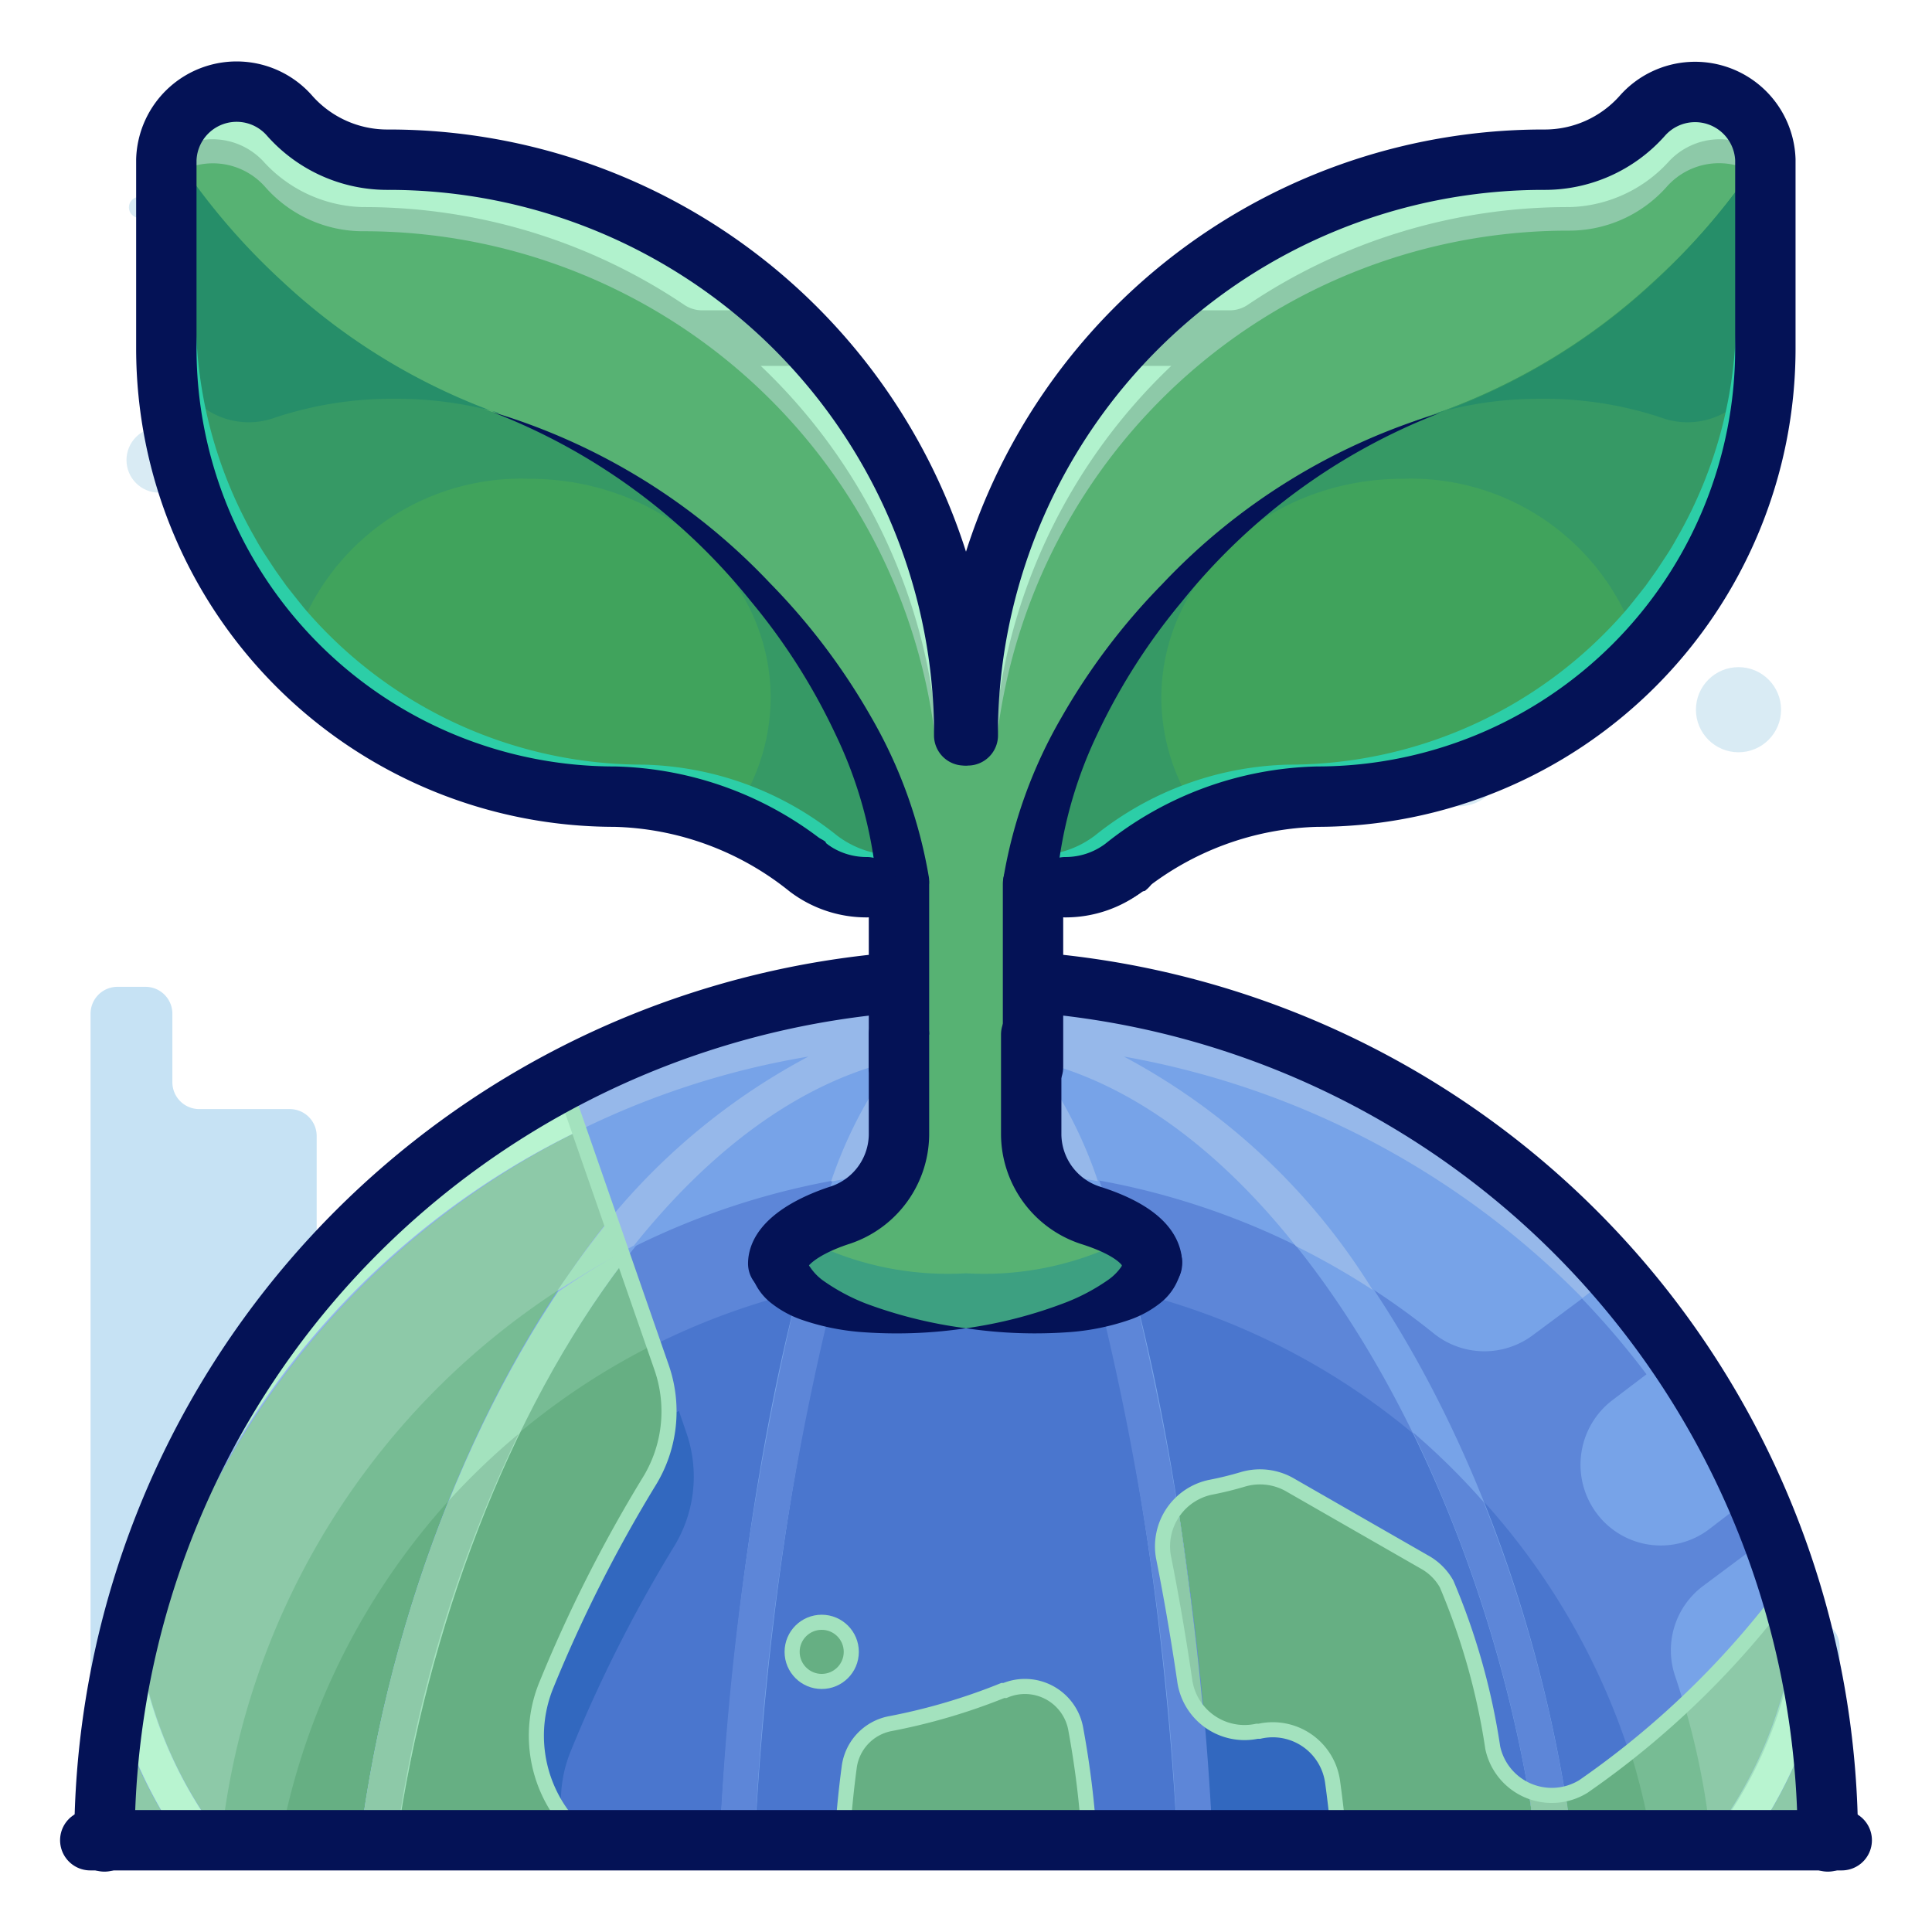 <svg id="Layer_1" data-name="Layer 1" xmlns="http://www.w3.org/2000/svg" viewBox="0 0 64 64"><defs><style>.cls-1{fill:#d9ebf4;}.cls-2{fill:#c6e2f4;}.cls-3{fill:#5d86d8;}.cls-4{fill:#77a3e8;}.cls-5{fill:#4a76ce;}.cls-6{fill:#3268bf;}.cls-7{fill:#77bc94;}.cls-8{fill:#8dc9a8;}.cls-9{fill:#66af83;}.cls-10{fill:#a3e2be;}.cls-11,.cls-14,.cls-15{fill:none;}.cls-11,.cls-15{stroke:#a3e2be;stroke-miterlimit:10;stroke-width:0.5px;}.cls-11,.cls-14{stroke-linecap:round;}.cls-12{fill:#96b8ea;}.cls-13{fill:#b8f4d0;}.cls-14{stroke:#041256;stroke-linejoin:round;stroke-width:2px;}.cls-16{fill:#57b273;}.cls-17{fill:#b1f2cd;}.cls-18{fill:#40a35c;}.cls-19{fill:#369965;}.cls-20{fill:#268e69;}.cls-21{fill:#2ccea7;}.cls-22{fill:#041256;}.cls-23{fill:#3da081;}</style></defs><title>ecology, environmental, natural, green, plant</title><path class="cls-1" d="M54.11,14.52h0a.65.65,0,0,0-.65-.65H50A1.09,1.09,0,0,0,48.9,15h0A1.09,1.09,0,0,0,50,16h1.74a.65.65,0,0,1,.65.65h0a.65.65,0,0,0,.65.65h3.48a1.09,1.09,0,0,0,1.09-1.09h0a1.09,1.09,0,0,0-1.09-1.09H54.77A.65.65,0,0,1,54.11,14.52Z"/><path class="cls-1" d="M47.82,19.43h0a.38.38,0,0,1,.38-.38h2a.63.63,0,0,1,.63.63h0a.63.63,0,0,1-.63.63h-1a.38.38,0,0,0-.38.38h0a.38.38,0,0,1-.38.38h-2a.63.63,0,0,1-.63-.63h0a.63.63,0,0,1,.63-.63h1A.38.38,0,0,0,47.82,19.43Z"/><circle class="cls-1" cx="39.41" cy="21.52" r="0.91"/><circle class="cls-1" cx="53.25" cy="21.72" r="0.88"/><circle class="cls-1" cx="57.59" cy="23.51" r="1.41"/><circle class="cls-1" cx="58.44" cy="12.6" r="0.46"/><circle class="cls-1" cx="44.13" cy="23.51" r="0.56"/><circle class="cls-1" cx="48.32" cy="25.24" r="1.47"/><circle class="cls-1" cx="42.64" cy="19.56" r="0.5"/><path class="cls-1" d="M7.94,8.35h0a.5.5,0,0,1,.5-.5h2.67a.83.83,0,0,1,.83.83h0a.83.83,0,0,1-.83.83H9.77a.5.5,0,0,0-.5.5h0a.5.5,0,0,1-.5.5H6.1a.83.83,0,0,1-.83-.83h0a.83.83,0,0,1,.83-.83H7.44A.5.5,0,0,0,7.94,8.35Z"/><path class="cls-1" d="M12.77,12.11h0a.29.29,0,0,0-.29-.29H10.93a.48.48,0,0,0-.48.48h0a.48.48,0,0,0,.48.48h.77a.29.29,0,0,1,.29.29h0a.29.29,0,0,0,.29.29h1.55a.48.48,0,0,0,.48-.48h0a.48.48,0,0,0-.48-.48h-.77A.29.29,0,0,1,12.77,12.11Z"/><circle class="cls-1" cx="19.22" cy="13.71" r="0.7"/><circle class="cls-1" cx="8.6" cy="13.87" r="0.67"/><circle class="cls-1" cx="5.27" cy="15.24" r="1.08"/><circle class="cls-1" cx="4.62" cy="6.87" r="0.35"/><circle class="cls-1" cx="15.6" cy="15.24" r="0.43"/><circle class="cls-1" cx="12.38" cy="16.57" r="1.12"/><circle class="cls-1" cx="16.74" cy="12.21" r="0.39"/><path class="cls-2" d="M3,60.86V33.58a.89.89,0,0,1,.89-.89h.93a.89.89,0,0,1,.89.89v2.27a.89.89,0,0,0,.89.89h3a.89.89,0,0,1,.89.89V48a.89.89,0,0,0,.89.89h1.85a.89.89,0,0,1,.89.89v6.54a.89.89,0,0,0,.89.89h.9a.89.89,0,0,0,.89-.89V55.19a.89.89,0,0,1,.89-.89h.81a.89.89,0,0,0,.89-.89V51.88a.89.89,0,0,1,.89-.89H25.1a.89.89,0,0,0,.89-.89v-.91a.89.89,0,0,1,.89-.89h15.4a.89.89,0,0,1,.63.26l4.14,4.14a.89.89,0,0,0,.63.26h1.24a.89.89,0,0,1,.89.89v3a.89.89,0,0,0,.89.89h.51a.89.89,0,0,0,.89-.89v-.52a.89.89,0,0,1,.89-.89h.65a.89.89,0,0,0,.89-.89.89.89,0,0,1,.89-.89h4.63a.89.89,0,0,1,.89.89v6.31Z"/><path class="cls-3" d="M32,32.42A28.54,28.54,0,0,0,3.46,61H60.54A28.54,28.54,0,0,0,32,32.42Z"/><path class="cls-3" d="M7.32,61H56.68A24.81,24.81,0,0,0,7.32,61Z"/><path class="cls-4" d="M55.51,44.79,53.39,46.4A2.69,2.69,0,0,0,52.8,50l0,0a2.65,2.65,0,0,0,3.84.64l1.5-1.15A28.49,28.49,0,0,0,55.51,44.79Z"/><path class="cls-4" d="M56.4,52.55a2.66,2.66,0,0,0-.9,3A24.7,24.7,0,0,1,56.66,61h3.88a28.47,28.47,0,0,0-1.86-10.15Z"/><path class="cls-4" d="M29.2,38.87a24.69,24.69,0,0,1,18.28,5.29,2.68,2.68,0,0,0,3.31.06l2.69-2A28.54,28.54,0,0,0,3.55,58.61c-.06.79-.08,1.58-.08,2.35H7.32A24.89,24.89,0,0,1,29.2,38.87Z"/><path class="cls-5" d="M9.28,61H54.72A23.11,23.11,0,0,0,9.28,61Z"/><path class="cls-6" d="M47.91,55.59a1.89,1.89,0,0,0-.74-.73l-4.41-2.53a2,2,0,0,0-1.56-.19,11.14,11.14,0,0,1-1.1.27,2,2,0,0,0-1.55,2.3c.22,1.1.48,2.55.71,4.13a2,2,0,0,0,2.39,1.65l.08,0a2,2,0,0,1,1.83.5h5.87A22.1,22.1,0,0,0,47.91,55.59Z"/><path class="cls-6" d="M22.49,46.74A23.19,23.19,0,0,0,10.61,61h8.18a4.37,4.37,0,0,1,.12-3,47,47,0,0,1,3.4-6.74,4.43,4.43,0,0,0,.43-3.79Z"/><path class="cls-7" d="M52.46,59.15a2,2,0,0,1-3-1.28,22.32,22.32,0,0,0-1.53-5.43,1.89,1.89,0,0,0-.74-.73l-4.41-2.53A2,2,0,0,0,41.19,49a11.17,11.17,0,0,1-1.1.27,2,2,0,0,0-1.55,2.3c.22,1.1.48,2.55.71,4.13a2,2,0,0,0,2.39,1.65l.08,0A2,2,0,0,1,44.14,59c.08.57.16,1.26.23,2H60.54a28.53,28.53,0,0,0-1.27-8.44A29,29,0,0,1,52.46,59.15Z"/><path class="cls-8" d="M60.42,58.38c0-.48-.1-1-.16-1.44,0-.25-.08-.5-.12-.75S60,55.42,59.91,55s-.11-.54-.18-.8-.19-.73-.3-1.1c-.06-.2-.11-.41-.17-.61a33.31,33.31,0,0,1-3.48,3.94A24.78,24.78,0,0,1,56.68,61h3.86s0-.07,0-.11q0-1-.07-2C60.45,58.71,60.43,58.54,60.42,58.38Z"/><path class="cls-9" d="M54,58c-.49.39-1,.77-1.52,1.11a2,2,0,0,1-3-1.28,22.32,22.32,0,0,0-1.53-5.43,1.89,1.89,0,0,0-.74-.73l-4.41-2.53A2,2,0,0,0,41.19,49a11.17,11.17,0,0,1-1.1.27,2,2,0,0,0-1.55,2.3c.22,1.1.48,2.55.71,4.13a2,2,0,0,0,2.39,1.65l.08,0A2,2,0,0,1,44.14,59c.08.57.16,1.26.23,2H54.72A23.45,23.45,0,0,0,54,58Z"/><path class="cls-9" d="M33.29,56l-.07,0a20,20,0,0,1-3.74,1.1,1.69,1.69,0,0,0-1.35,1.45c-.1.75-.18,1.55-.23,2.36h8.18a30.67,30.67,0,0,0-.45-3.7A1.71,1.71,0,0,0,33.29,56Z"/><path class="cls-7" d="M19.08,60.71l-.41-.55a4.43,4.43,0,0,1-.59-4.35,47,47,0,0,1,3.4-6.74,4.43,4.43,0,0,0,.43-3.79L18.6,35.76A28.54,28.54,0,0,0,3.46,61H19.24C19.18,60.88,19.14,60.79,19.08,60.71Z"/><path class="cls-9" d="M21.66,44.54A23.15,23.15,0,0,0,9.28,61h10c-.06-.08-.09-.18-.15-.26l-.41-.55a4.43,4.43,0,0,1-.59-4.35,47,47,0,0,1,3.4-6.74,4.43,4.43,0,0,0,.43-3.79Z"/><path class="cls-7" d="M4.75,55.32A26.92,26.92,0,0,1,19.19,37.45l-.37-1.07A28.71,28.71,0,0,0,8.47,44.82,28.36,28.36,0,0,0,3.83,56.4,15.3,15.3,0,0,0,6,61h1.4A14.1,14.1,0,0,1,4.75,55.32Z"/><path class="cls-7" d="M11.92,61h1.22c1-7,3.69-14.19,7.54-19.23l-.46-1.33C15.94,45.65,12.91,53.32,11.92,61Z"/><path class="cls-8" d="M6.28,48.6l-.07.14Q5.7,49.83,5.27,51l0,.09c-.28.74-.52,1.5-.74,2.27-.05.19-.1.39-.15.59q-.21.83-.37,1.67-.08.42-.15.84c-.09.57-.16,1.14-.22,1.71,0,.23-.06.46-.07.69s0,.33,0,.49c0,.45,0,.91,0,1.37,0,.1,0,.19,0,.29H7.32A24.89,24.89,0,0,1,20.6,41.51l-2-5.71A28.92,28.92,0,0,0,6.28,48.6Z"/><path class="cls-4" d="M34.83,33.49a42.67,42.67,0,0,0-5.67,0C16.61,34.66,6.33,43.38,3.58,55.19l0,.11,0,.11A14.86,14.86,0,0,0,6,61H7.41a14.1,14.1,0,0,1-2.66-5.64A27.36,27.36,0,0,1,26.78,35C19.12,38.6,13.36,49.82,11.92,61h1.19c1.6-11.76,8.24-23.84,16.53-25.82-3.18,3.94-5.26,15.47-5.8,25.82H25c.7-13.48,3.93-26.11,7-26.11S38.29,47.49,39,61h1.16c-.55-10.35-2.62-21.88-5.8-25.82,8.3,2,14.93,14.06,16.53,25.82h1.19C50.64,49.82,44.89,38.6,37.23,35a27.36,27.36,0,0,1,22,20.36A14.1,14.1,0,0,1,56.59,61H58a14.86,14.86,0,0,0,2.42-5.54l0-.11,0-.11C57.67,43.38,47.39,34.66,34.83,33.49Z"/><path class="cls-10" d="M58.68,53.29c.22.67.41,1.34.57,2A14.1,14.1,0,0,1,56.59,61H58a15.3,15.3,0,0,0,2.18-4.57,28.42,28.42,0,0,0-.89-3.86Z"/><path class="cls-10" d="M51.84,59.4a2,2,0,0,1-1.21-.07c.1.54.15,1.09.22,1.63h1.2C52,60.44,51.93,59.92,51.84,59.4Z"/><path class="cls-10" d="M39.25,55.69a2,2,0,0,0,.62,1.17c-.21-2.37-.5-4.73-.86-7a2,2,0,0,0-.48,1.69C38.76,52.66,39,54.11,39.25,55.69Z"/><path class="cls-3" d="M37.56,42.78c-.42-.1-.84-.21-1.28-.29A92.75,92.75,0,0,1,39,61h1.17A95.72,95.72,0,0,0,37.56,42.78Z"/><path class="cls-3" d="M46.81,47.45A45.22,45.22,0,0,1,50.89,61h1.19a46.53,46.53,0,0,0-2.94-11.25A23.23,23.23,0,0,0,46.81,47.45Z"/><path class="cls-3" d="M23.84,61H25a92.75,92.75,0,0,1,2.7-18.47c-.43.08-.85.18-1.28.29A95.72,95.72,0,0,0,23.84,61Z"/><path class="cls-3" d="M14.86,49.72A46.53,46.53,0,0,0,11.92,61h1.19a45.21,45.21,0,0,1,4.08-13.51A23.24,23.24,0,0,0,14.86,49.72Z"/><path class="cls-8" d="M39.25,55.69a2,2,0,0,0,.62,1.17c-.21-2.36-.51-4.71-.86-7a2,2,0,0,0-.47,1.68C38.76,52.66,39,54.11,39.25,55.69Z"/><path class="cls-8" d="M50.63,59.33c.1.55.15,1.09.23,1.64h1.21c-.07-.52-.12-1-.21-1.56A2,2,0,0,1,50.63,59.33Z"/><path class="cls-11" d="M60.54,61a28.53,28.53,0,0,0-1.27-8.44,29,29,0,0,1-6.82,6.62,2,2,0,0,1-3-1.28,22.32,22.32,0,0,0-1.53-5.43,1.89,1.89,0,0,0-.74-.73l-4.41-2.53A2,2,0,0,0,41.19,49a11.17,11.17,0,0,1-1.1.27,2,2,0,0,0-1.55,2.3c.22,1.1.48,2.55.71,4.13a2,2,0,0,0,2.39,1.65l.08,0A2,2,0,0,1,44.14,59c.08.57.16,1.26.23,2"/><path class="cls-11" d="M36.09,61a30.67,30.67,0,0,0-.45-3.7A1.71,1.71,0,0,0,33.29,56l-.07,0a20,20,0,0,1-3.74,1.1,1.69,1.69,0,0,0-1.35,1.45c-.1.75-.18,1.55-.23,2.36"/><path class="cls-10" d="M4.75,55.32A26.92,26.92,0,0,1,19.19,37.45l-.37-1.07A28.71,28.71,0,0,0,8.47,44.82,28.36,28.36,0,0,0,3.83,56.4,15.3,15.3,0,0,0,6,61h1.4A14.1,14.1,0,0,1,4.75,55.32Z"/><path class="cls-10" d="M11.92,61h1.22c1-7,3.69-14.19,7.54-19.23l-.46-1.33C15.94,45.65,12.91,53.32,11.92,61Z"/><path class="cls-8" d="M14.86,49.72A46.31,46.31,0,0,0,11.92,61h1.2A45.23,45.23,0,0,1,17.18,47.5,23.28,23.28,0,0,0,14.86,49.72Z"/><path class="cls-12" d="M29.16,33.49a29.3,29.3,0,0,0-20.46,11A28.23,28.23,0,0,0,3.83,56.4,15.24,15.24,0,0,0,6,61H7.32v-.1a14.05,14.05,0,0,1-2.58-5.54A27.36,27.36,0,0,1,26.78,35a21.66,21.66,0,0,0-8.31,7.81A24.76,24.76,0,0,1,21,41.26c2.5-3.13,5.43-5.36,8.6-6.12a14.69,14.69,0,0,0-2.07,4c.43-.08.85-.15,1.29-.2,1-2.54,2.07-4.07,3.14-4.07s2.15,1.52,3.13,4.06q.65.08,1.28.2a14.67,14.67,0,0,0-2.06-4c3.18.76,6.12,3,8.62,6.15a24.88,24.88,0,0,1,2.54,1.45A21.64,21.64,0,0,0,37.23,35a28.18,28.18,0,0,1,15.19,8l.92-.7a29.5,29.5,0,0,0-18.51-8.78A42.67,42.67,0,0,0,29.16,33.49Z"/><path class="cls-13" d="M8.77,44.45l-.1.13c-.13.18-.24.36-.36.54q-.36.54-.71,1.1L7.16,47c-.2.35-.39.71-.57,1.07s-.43.87-.63,1.31-.33.74-.48,1.12-.27.68-.39,1-.28.82-.4,1.24-.29,1-.42,1.54q-.11.47-.21.95c-.08.38-.16.77-.22,1.16v0A15.25,15.25,0,0,0,6,61H7.32v-.1a14.05,14.05,0,0,1-2.58-5.54A26.92,26.92,0,0,1,19.19,37.45l-.37-1.08A28.82,28.82,0,0,0,8.77,44.45Z"/><path class="cls-10" d="M20.21,40.39q-.91,1.12-1.75,2.37l.34-.21.63-.39c.38-.23.77-.45,1.17-.66Z"/><path class="cls-11" d="M19.24,61c-.06-.08-.09-.18-.15-.26l-.41-.55a4.43,4.43,0,0,1-.59-4.35,47,47,0,0,1,3.4-6.74,4.43,4.43,0,0,0,.43-3.79L18.6,35.76A28.54,28.54,0,0,0,3.46,61"/><path class="cls-13" d="M58,51.36a26.19,26.19,0,0,1,1.29,4,14.05,14.05,0,0,1-2.59,5.55s0,.06,0,.09H58a15.25,15.25,0,0,0,2.17-4.56,28.47,28.47,0,0,0-1.49-5.59Z"/><path class="cls-14" d="M3.46,61a28.54,28.54,0,1,1,57.09,0"/><circle class="cls-9" cx="27.22" cy="54.72" r="0.98"/><circle class="cls-15" cx="27.22" cy="54.72" r="0.98"/><line class="cls-14" x1="61.01" y1="60.96" x2="2.99" y2="60.96"/><path class="cls-16" d="M31.93,23.94A19.07,19.07,0,0,0,12.87,5.29h0A4.32,4.32,0,0,1,9.6,3.84,2.33,2.33,0,0,0,5.51,5.29h0v6.25A14.85,14.85,0,0,0,20.36,26.39h0a10.63,10.63,0,0,1,6.41,2.35,3.2,3.2,0,0,0,1.94.65,3.23,3.23,0,0,0,3.21-3h0V23.94Z"/><path class="cls-8" d="M31.94,24.48v-.54h0A19.07,19.07,0,0,0,12.87,5.29,4.32,4.32,0,0,1,9.6,3.84,2.33,2.33,0,0,0,5.51,5.29h0V6a2.31,2.31,0,0,1,3.29.21,4.32,4.32,0,0,0,3.27,1.45A19.07,19.07,0,0,1,31,24.63,6,6,0,0,1,31.94,24.48Z"/><path class="cls-17" d="M31.88,24.48l.06-.12v-.42h0a19,19,0,0,0-4.44-11.82H25.2a19,19,0,0,1,5.87,12.5A5.92,5.92,0,0,1,31.88,24.48Z"/><rect class="cls-16" x="29.27" y="25.27" width="3.1" height="10.09"/><line class="cls-14" x1="29.78" y1="35.35" x2="29.78" y2="29.28"/><path class="cls-18" d="M24.33,18.71a20.16,20.16,0,0,0-8-5.05A20.78,20.78,0,0,1,9.19,9.32,22,22,0,0,1,5.55,5a2.25,2.25,0,0,0,0,.24h0v6.25a14.71,14.71,0,0,0,1.84,7.13l.13.23c.13.22.26.43.39.64l.27.41.37.52.38.48.21.26h0a14.77,14.77,0,0,0,11.24,5.18,10.63,10.63,0,0,1,6.41,2.35,3.21,3.21,0,0,0,3.14.42A18.5,18.5,0,0,0,24.33,18.71Z"/><path class="cls-19" d="M24.33,18.71a20.16,20.16,0,0,0-8-5.05A20.78,20.78,0,0,1,9.19,9.32,22,22,0,0,1,5.55,5a2.25,2.25,0,0,0,0,.24h0v6.25a14.71,14.71,0,0,0,1.84,7.13l.13.23c.13.22.26.43.39.64l.27.41.37.52.38.48.21.26h0c.16.19.34.36.51.54a7.88,7.88,0,0,1,7.88-5.84c4.44,0,8,3.26,8,7.27a6.76,6.76,0,0,1-1.35,4,12.42,12.42,0,0,1,2.57,1.51,3.21,3.21,0,0,0,3.14.42A18.5,18.5,0,0,0,24.33,18.71Z"/><path class="cls-20" d="M13.14,13.21a12.54,12.54,0,0,1,3.41.47l-.08,0A20.78,20.78,0,0,1,9.35,9.32,22,22,0,0,1,5.71,5a2.25,2.25,0,0,0,0,.24h0v6.29a2.53,2.53,0,0,0,3.41,2.3A12.37,12.37,0,0,1,13.14,13.21Z"/><path class="cls-21" d="M29.67,28.33a3.2,3.2,0,0,1-1.94-.65,10.63,10.63,0,0,0-6.41-2.35,14.77,14.77,0,0,1-11.24-5.18h0l-.21-.26-.38-.48-.37-.52-.27-.41c-.14-.21-.27-.42-.39-.64l-.13-.23a14.71,14.71,0,0,1-1.84-7.13V6.34c-.33-.43-.64-.86-.92-1.29a2.25,2.25,0,0,0,0,.24h0v6.25a14.71,14.71,0,0,0,1.84,7.13l.13.23c.13.22.26.43.39.64l.27.41.37.52.38.48.21.26h0a14.77,14.77,0,0,0,11.24,5.18,10.63,10.63,0,0,1,6.41,2.35,3.21,3.21,0,0,0,3.14.42c0-.28-.09-.56-.15-.84Z"/><path class="cls-22" d="M27.37,27.94a2.28,2.28,0,0,0,2.21.41l-.54.9a14.3,14.3,0,0,0-1.36-4.92,20.49,20.49,0,0,0-2.82-4.43,20.4,20.4,0,0,0-8.55-6.25,20.83,20.83,0,0,1,9.2,5.67,21.57,21.57,0,0,1,3.34,4.42,15.81,15.81,0,0,1,1.92,5.32.82.82,0,0,1-.47.87l-.07,0a4.16,4.16,0,0,1-4.07-.43l0,0a1,1,0,1,1,1.18-1.62Z"/><path class="cls-17" d="M25.7,10.28a19,19,0,0,0-12.9-5A4.57,4.57,0,0,1,9.52,3.75a2.32,2.32,0,0,0-4,1.43,2.31,2.31,0,0,1,3.19.15A4.6,4.6,0,0,0,12,6.86,19,19,0,0,1,22.67,10.1a1.06,1.06,0,0,0,.59.18Z"/><path class="cls-14" d="M31.94,24.36v-.42h0A19.07,19.07,0,0,0,12.87,5.29h0A4.32,4.32,0,0,1,9.6,3.84,2.33,2.33,0,0,0,5.51,5.29h0v6.25A14.85,14.85,0,0,0,20.36,26.39h0a10.63,10.63,0,0,1,6.41,2.35,3.2,3.2,0,0,0,1.94.65"/><path class="cls-16" d="M32.07,23.94A19.07,19.07,0,0,1,51.13,5.29h0A4.32,4.32,0,0,0,54.4,3.84a2.33,2.33,0,0,1,4.08,1.45h0v6.25A14.85,14.85,0,0,1,43.64,26.39h0a10.63,10.63,0,0,0-6.41,2.35,3.2,3.2,0,0,1-1.94.65,3.23,3.23,0,0,1-3.21-3h0V23.94Z"/><rect class="cls-16" x="32.06" y="25.27" width="2.67" height="10.09" transform="translate(66.79 60.62) rotate(180)"/><path class="cls-16" d="M34.22,37.59V34.27H29.78v3.32a2.84,2.84,0,0,1-2,2.68c-1.2.4-2,1-2,1.59C25.84,43.06,28.6,44,32,44s6.16-1,6.16-2.17c0-.63-.75-1.19-2-1.59A2.84,2.84,0,0,1,34.22,37.59Z"/><path class="cls-23" d="M37.56,40.93A10.33,10.33,0,0,1,32,42.18a10.33,10.33,0,0,1-5.56-1.25,1.22,1.22,0,0,0-.6.93C25.84,43.06,28.6,44,32,44s6.16-1,6.16-2.17A1.22,1.22,0,0,0,37.56,40.93Z"/><path class="cls-14" d="M38.16,41.86c0-.63-.75-1.19-2-1.59a2.84,2.84,0,0,1-2-2.68V34.27"/><path class="cls-22" d="M32,44a15,15,0,0,0,3.32-.86,6.62,6.62,0,0,0,1.4-.75,1.73,1.73,0,0,0,.44-.45c.1-.14,0-.23,0-.12a1,1,0,0,1,2,0,1.91,1.91,0,0,1-.77,1.38,3.46,3.46,0,0,1-1,.53,7.9,7.9,0,0,1-1.86.39A15.52,15.52,0,0,1,32,44Z"/><path class="cls-14" d="M29.78,34.27v3.32a2.84,2.84,0,0,1-2,2.68c-1.2.4-2,1-2,1.59"/><path class="cls-22" d="M26.84,41.86c-.05-.1-.1,0,0,.12a1.73,1.73,0,0,0,.44.45,6.62,6.62,0,0,0,1.4.75A15,15,0,0,0,32,44a15.52,15.52,0,0,1-3.55.12,7.9,7.9,0,0,1-1.86-.39,3.46,3.46,0,0,1-1-.53,1.91,1.91,0,0,1-.77-1.38,1,1,0,0,1,2,0Z"/><line class="cls-14" x1="34.22" y1="35.35" x2="34.22" y2="29.28"/><path class="cls-18" d="M39.67,18.71a20.16,20.16,0,0,1,8-5.05,20.78,20.78,0,0,0,7.12-4.34A22,22,0,0,0,58.45,5a2.25,2.25,0,0,1,0,.24h0v6.25a14.71,14.71,0,0,1-1.84,7.13l-.13.23c-.13.22-.26.43-.39.64l-.27.41-.37.52-.38.48-.21.26h0a14.77,14.77,0,0,1-11.24,5.18,10.63,10.63,0,0,0-6.41,2.35,3.21,3.21,0,0,1-3.14.42A18.5,18.5,0,0,1,39.67,18.71Z"/><path class="cls-19" d="M39.67,18.71a20.16,20.16,0,0,1,8-5.05,20.78,20.78,0,0,0,7.12-4.34A22,22,0,0,0,58.45,5a2.25,2.25,0,0,1,0,.24h0v6.25a14.71,14.71,0,0,1-1.84,7.13l-.13.23c-.13.22-.26.43-.39.64l-.27.41-.37.52-.38.48-.21.26h0c-.16.19-.34.36-.51.54a7.88,7.88,0,0,0-7.88-5.84c-4.44,0-8,3.26-8,7.27a6.76,6.76,0,0,0,1.35,4,12.42,12.42,0,0,0-2.57,1.51,3.21,3.21,0,0,1-3.14.42A18.5,18.5,0,0,1,39.67,18.71Z"/><path class="cls-20" d="M51,13.21a12.54,12.54,0,0,0-3.41.47l.08,0a20.77,20.77,0,0,0,7.12-4.34A22,22,0,0,0,58.43,5a2.25,2.25,0,0,1,0,.24h0v6.29a2.53,2.53,0,0,1-3.41,2.3A12.37,12.37,0,0,0,51,13.21Z"/><path class="cls-21" d="M34.33,28.33a3.2,3.2,0,0,0,1.94-.65,10.63,10.63,0,0,1,6.41-2.35,14.77,14.77,0,0,0,11.24-5.18h0l.21-.26.38-.48.37-.52.27-.41c.14-.21.27-.42.39-.64l.13-.23a14.71,14.71,0,0,0,1.84-7.13V6.34c.33-.43.64-.86.92-1.29a2.25,2.25,0,0,1,0,.24h0v6.25a14.71,14.71,0,0,1-1.84,7.13l-.13.23c-.13.22-.26.43-.39.64l-.27.41-.37.52-.38.48-.21.26h0a14.77,14.77,0,0,1-11.24,5.18,10.63,10.63,0,0,0-6.41,2.35,3.21,3.21,0,0,1-3.14.42c0-.28.09-.56.15-.84Z"/><path class="cls-22" d="M37.85,29.53a4.16,4.16,0,0,1-4.07.43l-.07,0a.82.82,0,0,1-.47-.87,15.81,15.81,0,0,1,1.92-5.32,21.57,21.57,0,0,1,3.34-4.42,20.83,20.83,0,0,1,9.2-5.67,20.4,20.4,0,0,0-8.55,6.25,20.49,20.49,0,0,0-2.82,4.43A14.3,14.3,0,0,0,35,29.26l-.54-.9a2.28,2.28,0,0,0,2.21-.41A1,1,0,1,1,38,29.45l-.07.06Z"/><path class="cls-8" d="M58.49,5.29A2.33,2.33,0,0,0,54.4,3.84a4.32,4.32,0,0,1-3.27,1.45A19.07,19.07,0,0,0,32.07,23.94h0v.53c.14,0,.28,0,.43,0s.34,0,.52,0A19.07,19.07,0,0,1,51.94,7.64a4.32,4.32,0,0,0,3.27-1.45A2.31,2.31,0,0,1,58.49,6V5.29Z"/><path class="cls-17" d="M38.3,10.28a19,19,0,0,1,12.9-5,4.57,4.57,0,0,0,3.29-1.53,2.32,2.32,0,0,1,4,1.43,2.31,2.31,0,0,0-3.19.15A4.6,4.6,0,0,1,52,6.86,19,19,0,0,0,41.33,10.1a1.06,1.06,0,0,1-.59.18Z"/><path class="cls-17" d="M32.48,24.44c.16,0,.31,0,.46,0A19,19,0,0,1,38.8,12.12H36.51a19,19,0,0,0-4.44,11.82h0v.42l.07.1Z"/><path class="cls-14" d="M32.06,24.36v-.42h0A19.07,19.07,0,0,1,51.13,5.29h0A4.32,4.32,0,0,0,54.4,3.84a2.33,2.33,0,0,1,4.08,1.45h0v6.25A14.85,14.85,0,0,1,43.64,26.39h0a10.63,10.63,0,0,0-6.41,2.35,3.2,3.2,0,0,1-1.94.65"/></svg>